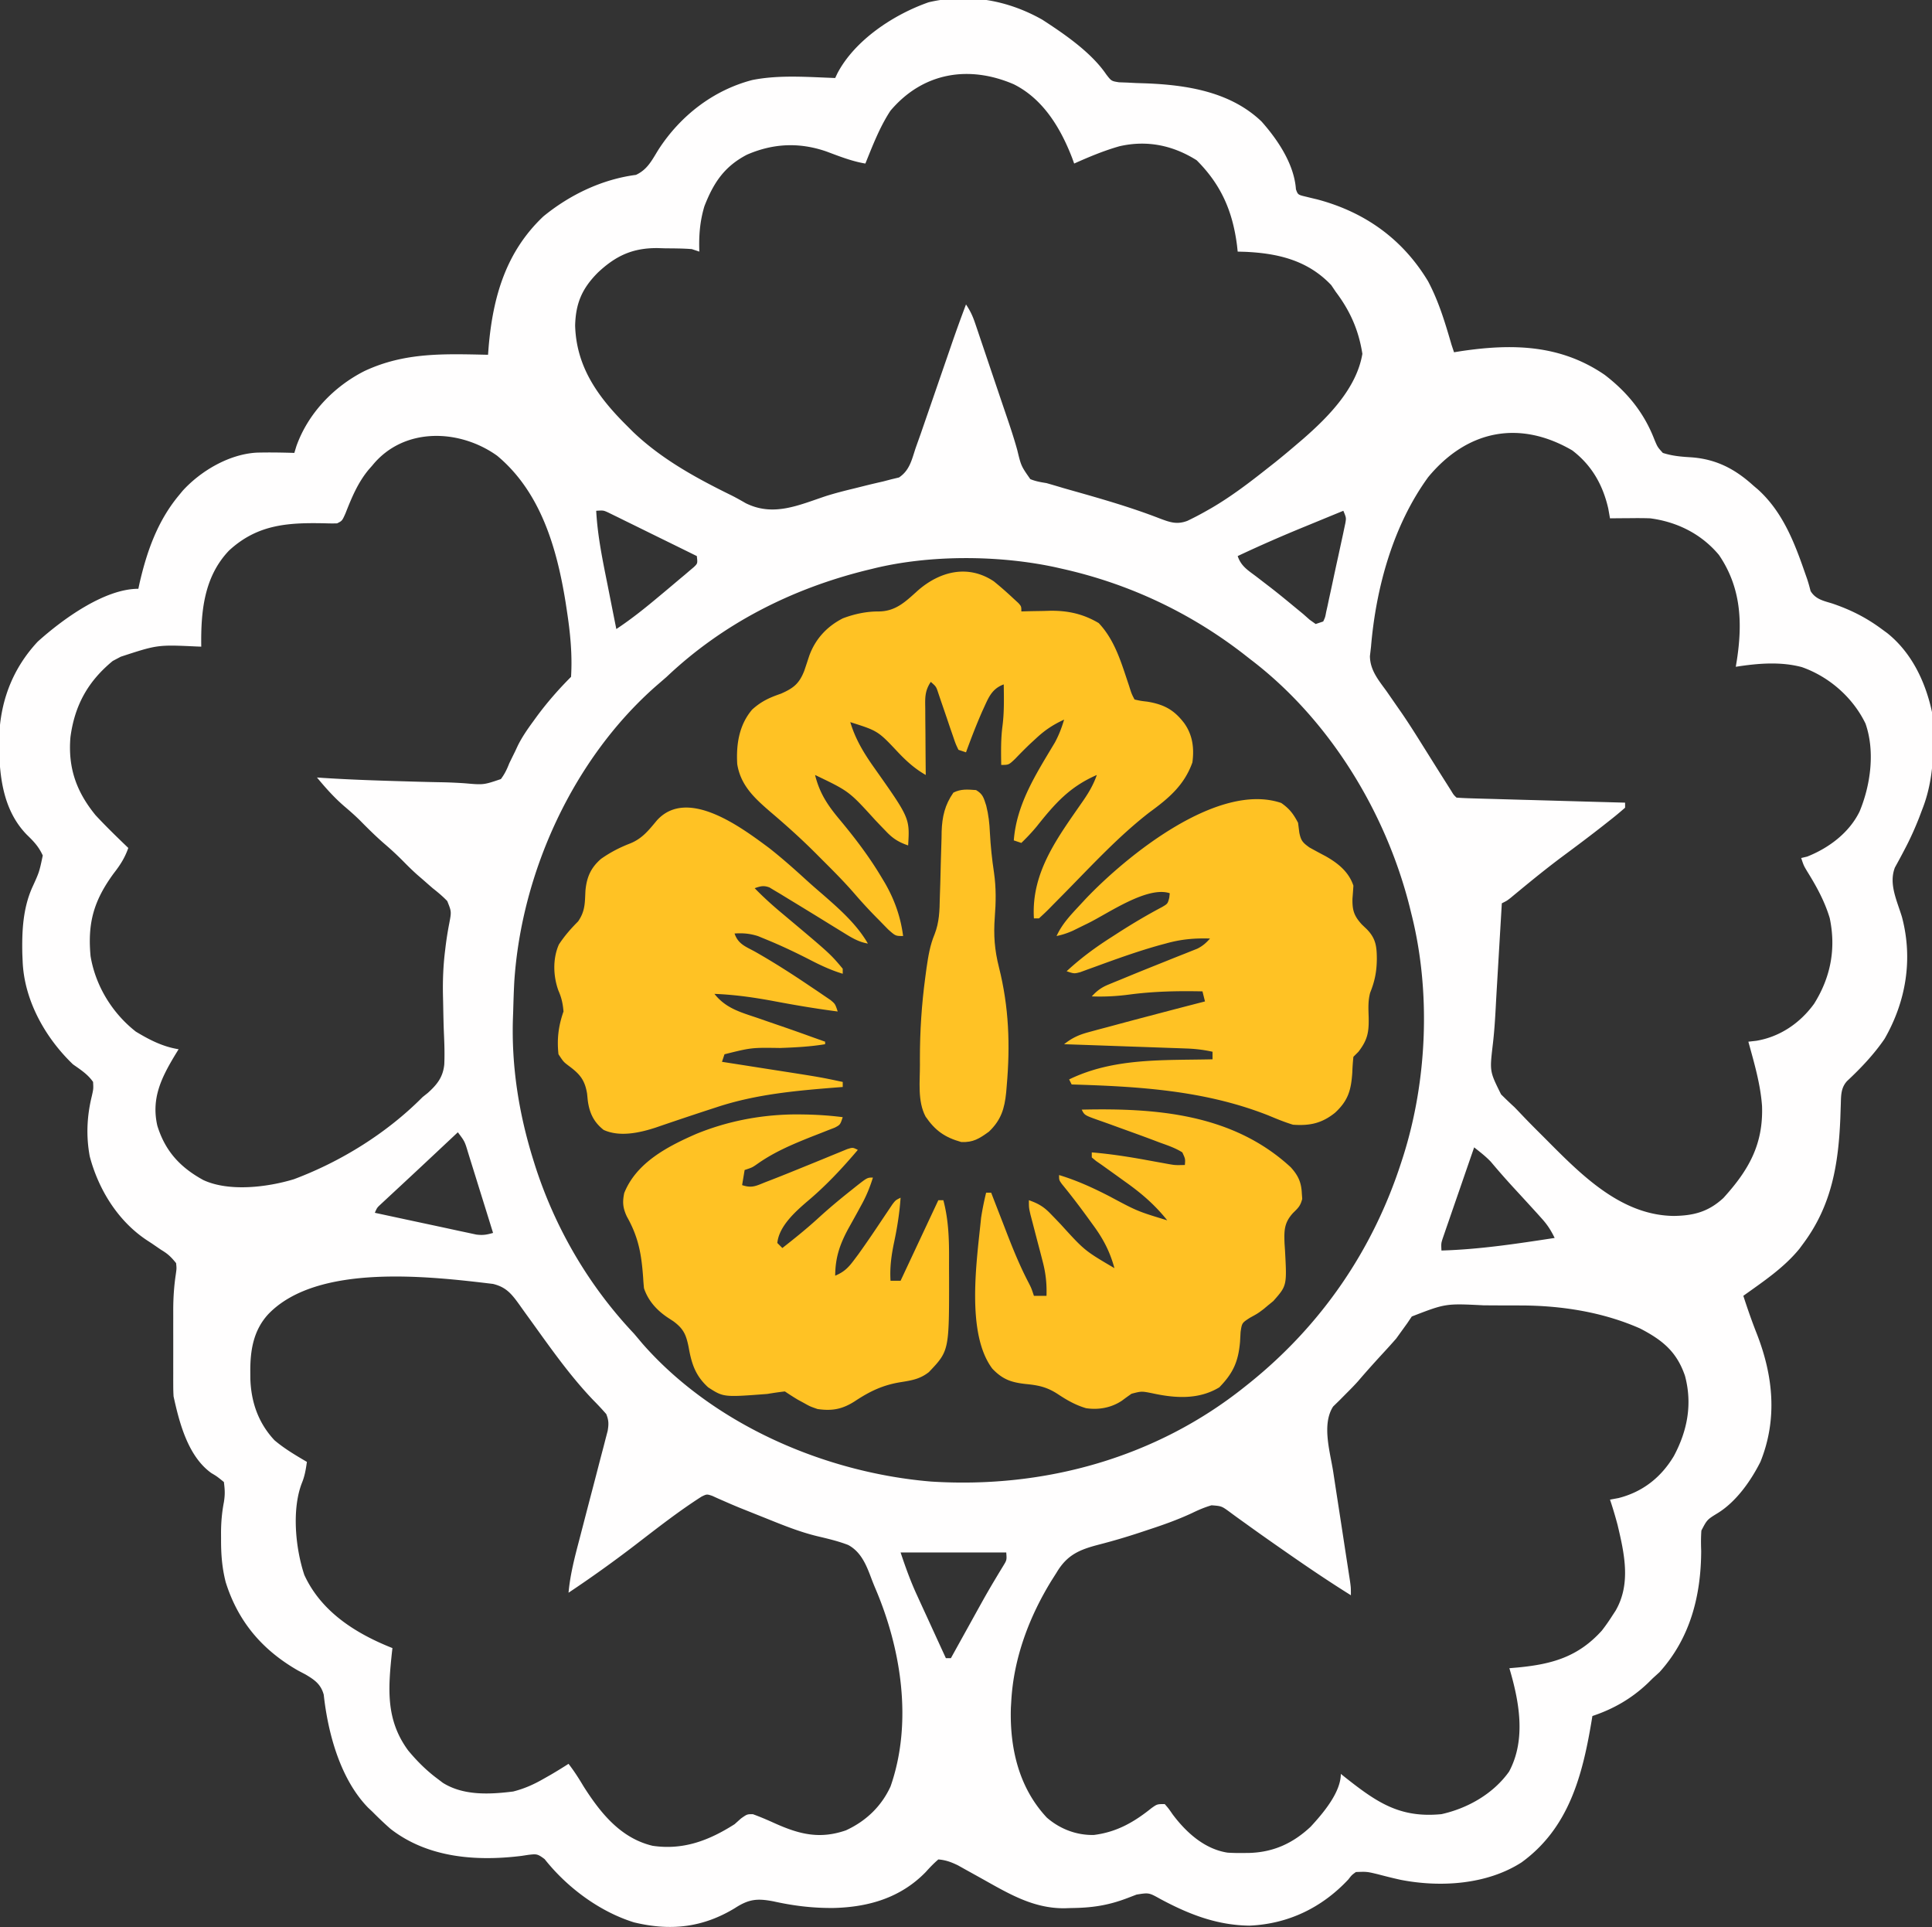 <svg xmlns="http://www.w3.org/2000/svg" width="768" height="766"><rect width="100%" height="100%" fill="#333333" stroke="none"/><path fill="#FFFEFE" d="M414.313 7.813c8.78 5.683 19.512 13.034 25.432 21.758 2.05 2.653 2.05 2.653 5.089 3.133l3.26.116 3.625.184 3.781.121c16.33.64 33.623 3.336 45.988 15.172 6.454 7.271 12.972 16.96 13.668 26.945.791 2.173.791 2.173 4.133 2.961q2.164.54 4.336 1.047c18.796 4.996 33.85 15.623 44.027 32.488 4.284 8.056 6.812 16.544 9.348 25.262l1 3 2.719-.437c20.402-3.035 39.52-2.672 57.156 9.406 9.024 6.918 15.643 15.04 19.75 25.656 1.27 3.047 1.27 3.047 3.375 5.375 3.765 1.21 7.166 1.502 11.11 1.738 10.012.674 17.572 4.61 24.89 11.262l1.828 1.55c9.849 8.94 14.489 21.012 18.727 33.262l.782 2.215c.536 1.596.98 3.223 1.393 4.856 1.995 3.326 5.185 3.904 8.707 4.992 7.245 2.478 13.373 5.543 19.563 10.125l2.203 1.613c9.723 7.775 15.217 19.38 17.797 31.387.935 13.343 1.027 26.466-4 39l-1.133 3.012c-1.71 4.332-3.597 8.522-5.777 12.636l-.985 1.88a402 402 0 0 1-2.847 5.245c-2.548 6.536.864 13.249 2.804 19.692 4.429 16.698 1.62 33.55-6.925 48.418-4.246 6.193-9.42 11.647-14.903 16.765-2.416 2.646-2.381 5.602-2.48 9l-.095 2.778-.096 2.949c-.752 18.3-3.414 34.524-14.563 49.625l-1.664 2.258c-6.2 7.62-14.413 13.06-22.336 18.742 1.632 5.032 3.354 10 5.296 14.92 6.548 16.703 8.394 33.939 1.52 51.021-3.81 7.59-9.589 15.804-16.892 20.352-4.323 2.648-4.323 2.648-6.593 6.987-.203 2.725-.182 5.364-.081 8.095-.064 17.823-4.353 34.658-16.562 48.188L657 667l-1.89 1.867c-6.443 6.141-13.656 10.315-22.11 13.133l-.272 1.674c-3.636 21.864-9.03 42.834-27.915 56.514-13.788 8.844-32.247 9.997-48.02 6.917-3.056-.67-6.08-1.435-9.106-2.23-4.323-1.033-4.323-1.033-8.687-.875-1.646 1.191-1.646 1.191-3 2.938-10.536 11.268-23.978 17.734-39.375 18.375-13.017-.177-24.089-4.546-35.395-10.606-4.517-2.522-4.517-2.522-9.41-1.746l-3.695 1.414c-7.72 2.934-14.054 3.85-22.25 3.938l-2.687.087c-12.341.117-22.042-5.7-32.563-11.587q-3.413-1.905-6.836-3.793l-3.01-1.685c-2.685-1.29-4.811-2.093-7.779-2.335-1.861 1.61-3.373 3.176-5 5-9.853 10.129-22.467 13.892-36.305 14.282-8.358.11-16.09-.814-24.242-2.626-6.426-1.221-9.727-.925-15.265 2.657C279.412 766.09 266.6 767.535 252 764c-13.726-4.287-26.58-13.867-35.5-25.125-2.856-2.142-3.198-2.08-6.562-1.687l-2.614.402c-18.06 2.228-37.272.782-52.082-10.735-2.514-2.202-4.892-4.48-7.242-6.855l-1.672-1.57c-11.1-11.398-15.969-29.65-17.64-44.907-1.138-4.176-3.653-5.91-7.282-8.058l-2.906-1.528c-14.176-8.118-23.845-19.407-28.773-35.113-1.503-5.842-1.884-11.329-1.852-17.324l-.012-2.223c.008-4.207.34-8.13 1.137-12.277.484-3.039.405-4.81 0-8-2.81-2.269-2.81-2.269-4.996-3.562-9.25-6.636-12.69-19.87-15.004-30.438a67 67 0 0 1-.13-4.135l-.009-2.44.006-2.616-.003-2.73q0-2.86.006-5.72.005-4.33-.007-8.658 0-2.79.004-5.58l-.002-2.732c.023-4.721.308-9.219 1.018-13.897.338-2.388.338-2.388.117-4.492-2.136-2.607-3.26-3.663-6-5.312q-1.82-1.245-3.637-2.493l-1.775-1.155c-11.581-7.583-19.391-20.151-22.9-33.415-1.518-8.108-1.143-16.03.812-24 .651-2.906.651-2.906.5-5.625-2.128-3.07-4.98-4.862-8-7-11.07-10.618-19.411-25.513-20-41l-.121-2.77c-.201-9.022.213-18.102 3.906-26.445C15.612 346.6 15.612 346.6 17 340c-1.625-3.559-3.594-5.599-6.395-8.312C.82 321.594-.404 307.41-.365 294.132-.12 279.312 4.745 265.992 15 255c9.666-8.698 26.396-21 40-21l.445-2.098C58.365 219.17 62.595 207.171 71 197l1.578-1.918c7.269-7.992 18.574-14.61 29.511-15.193 4.976-.13 9.937-.045 14.911.111l.816-2.676c4.632-13.008 14.813-23.63 26.996-29.824 16.046-7.556 31.765-6.868 49.188-6.5l.262-3.375c1.734-19.751 6.887-37.59 21.738-51.625 10.508-8.597 23.282-14.725 36.813-16.5 4.678-2.201 6.347-5.895 9.042-10.203 8.664-13.32 21.7-23.47 37.215-27.5 10.68-2.133 22.106-1.168 32.93-.797l.862-1.83C339.856 15.834 355.387 5.7 369.172.896c15.658-3.66 31.274-.917 45.14 6.918M353.96 44.012C349.7 50.506 346.91 57.825 344 65c-5.46-.91-10.453-2.926-15.625-4.844-10.704-3.667-21.054-3.188-31.43 1.313C287.94 66.15 283.645 72.614 280 82c-1.801 6.019-2.232 11.747-2 18l-3-1c-3.537-.282-7.078-.278-10.625-.312l-2.91-.088c-9.885-.088-16.584 2.973-23.746 9.681-6.325 6.325-8.864 12.213-9.094 21.094.455 16.445 9.096 28.407 20.375 39.625l2.664 2.664c11.401 10.863 25.089 18.343 39.144 25.232 1.914.964 3.78 2.021 5.637 3.092 11.043 5.467 21.002.777 32.018-2.885 3.715-1.158 7.455-2.11 11.236-3.017l3.847-.962a326 326 0 0 1 7.415-1.754l3.402-.89 3.01-.721c4.241-2.84 5.07-7.048 6.627-11.759q.982-2.754 1.967-5.506 1.022-2.953 2.037-5.908l1.105-3.195q1.73-5.007 3.454-10.016 1.73-5.02 3.464-10.037 1.073-3.108 2.144-6.217A543 543 0 0 1 384 121c1.79 2.685 2.69 4.68 3.708 7.692l.982 2.886 1.048 3.125 1.1 3.242q1.741 5.152 3.474 10.305l2.303 6.805 1.131 3.347q1.112 3.285 2.233 6.566c1.567 4.604 3.1 9.194 4.397 13.882 1.54 6.36 1.54 6.36 5.185 11.564 2.15.89 4.14 1.217 6.439 1.586q3.438.983 6.86 2.016 1.925.55 3.853 1.094c11.584 3.27 23.075 6.585 34.31 10.946 4.084 1.533 6.826 2.51 10.977.944 2.51-1.205 4.898-2.44 7.313-3.812l2.108-1.194c8.024-4.666 15.314-10.239 22.579-15.994l3.027-2.379A327 327 0 0 0 515 177l3.023-2.578c10.064-8.78 21.264-20.145 23.54-33.797-1.457-9.387-4.872-17.079-10.563-24.625l-1.812-2.687c-9.347-9.881-21.237-12.662-34.293-13.235L492 100l-.262-2.422c-1.744-13.636-6.299-24.139-16.05-33.89-9.48-5.953-19.706-8.072-30.688-5.563-6.212 1.767-12.114 4.235-18 6.875l-.812-2.238c-4.572-11.836-11.49-23.407-23.184-29.262-17.813-7.675-36.091-4.793-49.043 10.512M567.75 189.598C553.774 208.783 546.975 233.567 545 257l-.434 3.773c.068 5.668 3.483 9.604 6.684 14.04a3000 3000 0 0 1 3.863 5.574l1.975 2.83c2.904 4.227 5.633 8.558 8.35 12.908.49.783.982 1.565 1.488 2.372q1.399 2.23 2.795 4.46 2.721 4.341 5.466 8.668l1.606 2.54c1.078 1.773 1.078 1.773 2.207 2.835 2.085.154 4.174.239 6.264.297l1.98.06q3.255.094 6.51.178l4.502.13q5.936.171 11.871.33 6.053.168 12.105.343 11.884.339 23.768.662v2a137 137 0 0 1-6.5 5.375l-2.045 1.615c-5.386 4.233-10.867 8.334-16.37 12.413-5.814 4.334-11.442 8.88-17.034 13.497l-1.918 1.58-1.691 1.404C599 358 599 358 597 359a88661 88661 0 0 0-1.846 31.201l-.203 3.405q-.197 3.382-.375 6.765c-.27 5.075-.598 10.105-1.213 15.15-1.194 10.302-1.194 10.302 3.332 19.409A159 159 0 0 0 602 440q1.421 1.458 2.82 2.938c2.459 2.596 4.97 5.133 7.509 7.651 1.545 1.535 3.079 3.08 4.612 4.626 13.272 13.291 28.442 27.753 48.309 28.035 8.007-.09 13.867-1.638 19.82-7.125 10.042-11.058 15.868-21.212 15.367-36.484-.597-8.714-3.136-17.249-5.437-25.641l3.184-.36c9.388-1.575 17.394-7.044 22.941-14.702 6.591-10.512 8.785-21.872 6.215-34.07-2.014-6.68-5.185-12.46-8.852-18.372C717 344 717 344 716 341l2.375-.562c8.639-3.426 16.706-9.46 20.84-17.926 4.383-10.528 6.21-23.924 2.347-34.95-5.022-10.381-14.48-18.64-25.312-22.437-8.548-2.264-17.6-1.482-26.25-.125l.473-2.895c2.224-14.772 1.634-28.65-7.16-41.543-6.988-8.37-16.627-13.153-27.313-14.562-2.794-.11-5.58-.095-8.375-.062l-2.23.013q-2.698.02-5.395.049l-.687-3.875c-2.147-9.432-6.567-17.214-14.313-23.125-20.878-12.161-41.68-8.18-57.25 10.598M148 185l-1.41 1.598c-4.388 5.285-6.797 11.196-9.293 17.523C136 207 136 207 134 208a61 61 0 0 1-4.148-.008c-14.99-.344-27.294.19-38.82 10.824C81.032 229.302 79.814 243.14 80 257l-1.753-.063C62.63 256.215 62.63 256.215 48 261l-3.187 1.688C34.984 270.768 29.673 280.298 28 293c-1.01 12.114 2.322 21.618 10 31 4.177 4.49 8.577 8.755 13 13-1.383 3.956-3.24 6.83-5.812 10.125C37.28 357.943 34.773 366.745 36 380c1.968 11.808 8.616 22.655 18 30 5.423 3.277 10.706 5.99 17 7l-1.46 2.379c-5.479 9.111-9.44 17.23-7.005 27.984 3.12 10.142 9.09 16.587 18.281 21.621 10.275 4.78 25.64 2.842 36.04-.336C135.678 461.59 153.825 450.286 168 436l2.054-1.635c3.732-3.365 6.05-6.284 6.556-11.347.17-3.957.057-7.899-.121-11.855-.191-4.263-.254-8.53-.337-12.796l-.06-2.504c-.134-6.095.089-12.058.845-18.113l.263-2.194a136 136 0 0 1 1.402-8.65c.873-4.616.873-4.616-.82-8.808-1.818-1.888-3.72-3.482-5.782-5.098a620 620 0 0 1-4-3.5l-2.031-1.75c-1.9-1.688-3.69-3.438-5.469-5.25a120 120 0 0 0-7.437-6.937c-3.53-3.04-6.795-6.273-10.06-9.594-1.954-1.92-3.976-3.698-6.065-5.469-4.067-3.487-7.519-7.386-10.938-11.5l2.672.184c11.122.71 22.251 1.064 33.39 1.378l2.293.068c3.726.108 7.451.2 11.178.263 3.07.055 6.119.203 9.182.402 7.511.667 7.511.667 14.394-1.665 1.513-2.025 2.409-3.903 3.328-6.255q1.144-2.355 2.305-4.7l1.116-2.387c1.74-3.486 3.906-6.59 6.204-9.726.41-.565.819-1.13 1.24-1.714 4.152-5.636 8.747-10.897 13.698-15.848.548-8.785-.302-17.389-1.625-26.062l-.538-3.54c-3.46-21.469-9.865-43.827-27.212-58.273C182.655 170.41 160.448 169.623 148 185m89 18c.538 10.073 2.586 19.823 4.563 29.688l.998 5.052q1.211 6.131 2.439 12.26c6.009-3.972 11.489-8.374 17-13l1.967-1.636c2.082-1.737 4.152-3.486 6.22-5.239l2.037-1.695 1.881-1.61 1.693-1.429c1.529-1.463 1.529-1.463 1.202-4.391a6117 6117 0 0 0-15.643-7.69q-2.663-1.306-5.323-2.62a2397 2397 0 0 0-7.647-3.752l-2.406-1.194-2.244-1.092-1.972-.969c-1.916-.863-1.916-.863-4.765-.683m297 0a6964 6964 0 0 0-11.676 4.797l-3.953 1.623c-8.899 3.647-17.673 7.474-26.371 11.58 1.348 4.045 4.09 5.65 7.375 8.125q1.917 1.473 3.832 2.95l1.936 1.485c3.545 2.749 6.993 5.614 10.455 8.467L518 244l2.621 2.316L523 248l3-1c.791-1.704.791-1.704 1.183-3.83l.555-2.457.559-2.674.6-2.732q.624-2.865 1.23-5.735c.62-2.931 1.262-5.857 1.908-8.783l1.2-5.562.583-2.662.517-2.477.464-2.177c.357-2.131.357-2.131-.799-4.911m-187 23-2.497.602C314.668 233.99 287.383 247.806 265 269a598 598 0 0 1-4.187 3.625c-32.926 28.925-53.52 73.99-56.372 117.484-.213 3.962-.334 7.925-.441 11.891l-.083 2.233c-.685 19.357 2.317 38.305 8.083 56.767l.717 2.297C220.724 488.195 234.054 511.004 252 530q1.695 1.995 3.375 4c28.264 32.2 72.637 51.327 114.752 54.817C415.07 591.68 459.62 579.377 495 551l1.71-1.363c28.505-22.93 49.023-52.778 60.29-87.637l.73-2.245c9.656-30.361 11.136-65.818 3.27-96.755l-.683-2.781C550.766 322.456 528.235 285.705 497 262l-2.895-2.266C472.681 243.224 448.368 231.861 422 226l-2.217-.505c-22.671-4.92-50.232-5.076-72.783.505M182 450l-1.215 1.139-3.664 3.434-4.276 4.012q-5.703 5.355-11.435 10.68l-2.209 2.057q-2.114 1.968-4.234 3.928l-1.932 1.8-1.707 1.584c-1.446 1.35-1.446 1.35-2.328 3.366a9451 9451 0 0 0 24.56 5.265c2.834.605 5.666 1.22 8.499 1.837l3.941.836 3.313.714c2.661.345 4.155.07 6.687-.652a5776 5776 0 0 0-5.017-16.125q-.856-2.745-1.705-5.489c-.813-2.628-1.635-5.253-2.458-7.878l-.764-2.488c-1.325-4.406-1.325-4.406-4.056-8.02m404 6a7861 7861 0 0 0-5.554 16.07 3177 3177 0 0 1-1.892 5.468q-1.361 3.927-2.71 7.857l-.862 2.471-.789 2.305c-.23.669-.462 1.337-.7 2.026-.625 1.974-.625 1.974-.493 4.803 15.16-.433 30.025-2.713 45-5-1.393-2.878-2.799-5.115-4.937-7.5l-1.872-2.094q-4.548-4.996-9.129-9.965a304 304 0 0 1-9.43-10.722c-2.037-2.145-4.312-3.888-6.632-5.719m-479.312 66.25c-5.995 6.468-7.256 14.526-7.188 23.063l.015 2.502c.264 9.317 3.14 17.688 9.594 24.583 3.961 3.356 8.421 5.985 12.891 8.602-.417 2.99-.856 5.652-2.016 8.45-4.053 10.504-2.51 25.953.985 36.464C127.693 640.59 141.454 649.232 156 655l-.219 1.879c-1.514 14.453-2.43 26.692 6.469 38.808 3.548 4.272 7.288 8.002 11.75 11.313l2.027 1.543c8.226 5.161 18.63 4.626 27.973 3.457 4.395-1.123 8.076-2.747 12-5l2.945-1.668A198 198 0 0 0 226 701c2.244 2.885 4.132 5.861 6 9 6.73 10.57 14.733 20.553 27.426 23.578 12.201 1.79 22.38-2.092 32.574-8.578.847-.755 1.694-1.51 2.566-2.29C297 721 297 721 299.31 721.028c2.923 1.057 5.737 2.266 8.566 3.552 9.777 4.396 17.888 6.487 28.375 2.859 7.931-3.629 14.097-9.492 17.75-17.438 8.87-25.383 4.274-54.65-6.086-78.837a107 107 0 0 1-1.69-4.248c-1.913-5.098-4.034-10.215-9.084-12.906-3.96-1.525-8.025-2.478-12.148-3.45-7.13-1.716-13.832-4.45-20.617-7.184l-3.554-1.419-3.423-1.37-3.286-1.314a219 219 0 0 1-6.029-2.568l-2.669-1.165-2.306-1.048c-2.135-.703-2.135-.703-4.214.299-9.13 5.833-17.685 12.553-26.269 19.148A493 493 0 0 1 226 633c.672-7.398 2.523-14.376 4.414-21.547l1.012-3.905a4893 4893 0 0 1 4.296-16.478q1.326-5.058 2.63-10.123c.492-1.903.996-3.803 1.5-5.704l.9-3.5.806-3.076c.448-2.701.445-4.145-.558-6.667a110 110 0 0 0-5.125-5.5c-9.413-9.83-17.187-20.993-25.133-32.012l-1.51-2.084a464 464 0 0 1-2.732-3.823c-3.106-4.316-5.272-7.042-10.52-8.311-25.753-3.104-69.864-8.187-89.292 11.98m454.523.965-1.836 2.722-2.156 2.985L555 532a268 268 0 0 1-5.125 5.688c-3.395 3.692-6.749 7.405-10.004 11.222-1.452 1.622-2.975 3.18-4.523 4.711l-2.785 2.817-2.622 2.558c-4.592 7.106-1.21 18.004.028 25.902l.605 3.976q.792 5.192 1.598 10.383 1.288 8.337 2.558 16.678.446 2.904.898 5.808l.546 3.551.484 3.128C537 631 537 631 537 634c-8.63-5.385-17.033-11.054-25.375-16.875l-2.99-2.08c-4.523-3.152-9.03-6.32-13.494-9.557l-2.206-1.576a256 256 0 0 1-3.976-2.902c-3.347-2.45-3.347-2.45-7.34-2.764-2.742.79-5.139 1.821-7.705 3.067-5.727 2.668-11.536 4.735-17.539 6.687l-3.148 1.049a252 252 0 0 1-16.617 4.882c-7.64 2-12.465 4.08-16.61 11.069l-1.969 3.102C409.11 642.595 402.966 658.897 402 676l-.16 2.656c-.494 15.974 3.108 31.79 14.297 43.723 5.187 4.513 11.787 7.053 18.691 6.89 9.014-1.118 15.918-5.046 22.895-10.66C460 717 460 717 463 717c1.508 1.723 1.508 1.723 3.125 4.063 5.33 7.14 12.709 13.859 21.868 15.237 2.116.137 4.199.168 6.32.138l2.263-.023c9.65-.287 17.374-3.82 24.424-10.415 4.79-5.2 12-13.576 12-21l1.652 1.32c12.596 9.947 21.723 16.302 38.348 14.68 10.484-2.324 20.613-8.115 26.879-16.91 6.842-12.754 4.043-27.885.121-41.09l3.402-.297c13.512-1.296 23.905-4.172 33.356-14.652A75 75 0 0 0 641 642l1.219-1.863c6.212-10.716 3.474-22.781.781-34.137-.905-3.37-1.88-6.696-3-10l3.375-.625c9.675-2.453 16.98-8.262 22.027-16.727 5.387-10.087 7.395-20.644 4.41-31.836-3.28-9.585-8.877-14.167-17.812-18.812-14.847-6.571-31.38-9.143-47.55-9.168l-2.365-.01q-2.456-.007-4.913-.007c-2.468-.002-4.936-.02-7.404-.04-15.116-.76-15.116-.76-28.557 4.44M358 617c1.978 5.934 3.969 11.469 6.574 17.098l.996 2.18q1.554 3.395 3.118 6.784l2.126 4.647q2.587 5.65 5.186 11.291h2l1.266-2.288q2.377-4.295 4.758-8.588l2.04-3.683a4845 4845 0 0 1 3.962-7.151 320 320 0 0 1 5.032-8.753l1.938-3.24 1.752-2.88c1.482-2.407 1.482-2.407 1.252-5.417z"/><path fill="#FFC224" d="M395.055 231.035A142 142 0 0 1 403 238l1.813 1.66C406 241 406 241 406 243l3.84-.105 5.098-.083 2.517-.076c7.11-.083 13.141 1.253 19.295 4.889 6.514 6.876 9.044 15.989 12.016 24.777 1.071 3.384 1.071 3.384 2.234 5.598 2.381.543 2.381.543 5.188.875 6.595 1.118 10.57 3.26 14.625 8.625 3.297 4.695 3.937 9.839 3.187 15.5-3.222 9.064-9.435 14.278-17.027 19.816-11.969 9.252-22.425 20.54-33 31.308q-2.66 2.7-5.328 5.392l-1.635 1.675c-1.3 1.308-2.65 2.564-4.01 3.809h-2c-1.144-18.49 9.621-32.362 19.725-46.989 2.21-3.234 3.995-6.303 5.275-10.011-10.846 4.736-16.597 11.295-23.887 20.45-1.929 2.328-3.937 4.453-6.113 6.55l-3-1c1.106-14.594 9.007-26.62 16.336-38.914 1.61-2.984 2.7-5.843 3.664-9.086-4.286 1.962-7.548 4.11-11 7.313l-2.598 2.39c-1.999 1.912-3.93 3.86-5.84 5.86C401 304 401 304 398 304c-.087-5.178-.171-10.294.5-15.437.711-5.511.584-11.017.5-16.563-5.13 1.886-6.242 5.852-8.473 10.535-2.385 5.411-4.502 10.91-6.527 16.465l-3-1c-1.135-2.377-1.135-2.377-2.191-5.496l-1.174-3.381-1.197-3.56q-1.182-3.47-2.38-6.934l-1.052-3.123c-.863-2.625-.863-2.625-3.006-4.506-2.461 3.692-2.256 6.466-2.195 10.73l.008 2.274c.011 2.395.037 4.79.062 7.183q.016 2.438.027 4.874.035 5.97.098 11.939c-4.276-2.448-7.492-5.33-10.875-8.875-8.11-8.634-8.11-8.634-19.125-12.125 2.031 6.76 5.339 12.228 9.375 17.938C361.657 325.152 361.657 325.152 361 336c-3.788-1.295-6.076-2.733-8.82-5.633l-2.107-2.183-2.198-2.309C337.508 314.464 337.508 314.464 324 308c1.838 7.406 5.14 12.218 10 18 6.06 7.284 11.652 14.656 16.5 22.813l1.24 2.062c3.83 6.63 6.284 13.509 7.26 21.125-3 0-3 0-5.89-2.562a362 362 0 0 1-3.36-3.438l-1.66-1.676a190 190 0 0 1-8.422-9.164c-4.153-4.79-8.613-9.252-13.106-13.723l-2.447-2.458c-5.746-5.738-11.72-11.097-17.908-16.35-6.267-5.409-11.79-10.468-13.144-18.942-.463-7.854.73-15.587 5.937-21.687 3.631-3.276 6.843-4.738 11.438-6.312 4.955-2.18 7.245-3.948 9.255-9.063.678-1.989 1.336-3.984 1.99-5.98 2.415-6.684 7.032-11.685 13.376-14.907 4.487-1.706 9.352-2.752 14.16-2.726 7.061-.039 10.917-4.108 15.914-8.559 8.793-7.523 19.838-10.136 29.922-3.418M509.313 319.125c3.305 2.306 4.803 4.31 6.687 7.875l.5 3.938c.66 3.183 1.34 3.947 4.043 5.882a326 326 0 0 0 6.394 3.45c4.957 2.8 9.234 6.242 11.063 11.73-.106 1.73-.234 3.46-.375 5.188-.074 4.65.615 6.804 3.75 10.25l1.898 1.808c3.632 3.69 4.021 6.845 4.04 11.942-.062 5.037-.807 8.74-2.66 13.363-.869 3.259-.7 6.21-.59 9.574.15 6.023-.388 9.118-4.063 13.875l-2 2a88 88 0 0 0-.437 6.25c-.473 7.039-1.645 11.162-6.875 16-5.256 4.209-10.004 5.215-16.688 4.75-3.405-1.029-6.654-2.388-9.937-3.75-25.13-9.885-51.248-11.45-78.063-12.25l-1-2c17.803-8.686 37.625-7.537 57-8v-3c-3.54-.791-6.901-1.17-10.525-1.297l-3.275-.121-3.5-.117-3.611-.13q-5.7-.204-11.401-.397l-7.737-.276q-9.475-.337-18.951-.662c3.265-2.57 5.891-3.749 9.926-4.832l3.573-.973 3.813-1.007 3.894-1.051c3.928-1.06 7.86-2.1 11.794-3.137l3.613-.955A3108 3108 0 0 1 479 398l-1-4c-9.855-.207-19.418-.018-29.197 1.284-4.998.659-9.77.899-14.803.716 2.071-2.27 3.838-3.565 6.676-4.727l2.228-.925c.795-.32 1.59-.642 2.409-.973l2.498-1.034c4.73-1.953 9.48-3.86 14.232-5.759l3.009-1.21a813 813 0 0 1 5.824-2.314l2.687-1.078 2.378-.94c2.143-1.082 3.473-2.255 5.059-4.04-6.213-.19-11.465.273-17.437 1.938l-2.385.639c-8.687 2.414-17.17 5.464-25.633 8.563l-3.233 1.165-2.886 1.062C427 387 427 387 424 386c5.558-5.146 11.365-9.439 17.75-13.5l2.646-1.709c5.741-3.684 11.548-7.143 17.584-10.326 2.19-1.302 2.19-1.302 2.82-3.649.067-.599.132-1.198.2-1.816-8.92-2.973-24.5 8.01-32.417 11.897l-3.18 1.556-2.86 1.411c-2.199.982-4.193 1.654-6.543 2.136 2.195-4.766 5.45-8.182 9-12l2.566-2.766c16.18-17.003 52.528-46.674 77.747-38.109"/><path fill="#FFC124" d="M430 441c29.783-.675 60.068 1.688 83.074 22.887 2.984 3.273 4.237 5.999 4.426 10.426l.156 2.175c-.75 2.869-1.61 3.571-3.676 5.617-3.517 3.869-3.54 6.902-3.36 11.989l.192 2.906c.76 13.956.76 13.956-4.644 20.074l-1.98 1.614-1.958 1.636C500 522 500 522 496.805 523.754c-3.114 2.03-3.114 2.03-3.653 5.637l-.214 3.859c-.683 7.924-2.752 12.478-8.25 18.125-8.298 5.017-17.7 4.321-26.813 2.313-4.118-.8-4.118-.8-8.062.222a116 116 0 0 0-3.825 2.762c-4.233 2.828-9.261 3.738-14.273 2.984-4.286-1.27-7.695-3.257-11.402-5.718-4.19-2.68-7.5-3.401-12.438-3.875-5.886-.647-9.27-1.798-13.39-6.094-10.623-14.089-6.16-43.177-4.485-59.969.52-3.401 1.19-6.653 2-10h2l.93 2.412q1.742 4.502 3.495 9.002.751 1.933 1.498 3.869c2.73 7.078 5.557 14.026 9.09 20.75C410 512 410 512 411 515h5c.151-4.868-.296-8.997-1.531-13.703l-.957-3.719-1.012-3.828q-.99-3.787-1.969-7.578l-.888-3.372C409 480 409 480 409 477c3.665 1.269 5.966 2.612 8.637 5.414l1.985 2.047 2.065 2.164c9.457 10.403 9.457 10.403 21.313 17.375-1.839-6.762-4.589-11.894-8.75-17.5l-1.612-2.23c-3.389-4.664-6.868-9.25-10.529-13.704C421 469 421 469 421 467c7.123 2.165 13.517 5.092 20.125 8.5 11.014 5.89 11.014 5.89 22.875 9.5-4.914-6.162-10.272-10.771-16.687-15.312l-2.55-1.838a951 951 0 0 0-4.676-3.351L438 463l-2.269-1.567L434 460v-2c7.38.61 14.594 1.728 21.875 3.063q3.027.554 6.055 1.097l2.663.489c2.661.447 2.661.447 6.407.351.202-2.396.202-2.396-1-5-2.767-1.759-5.8-2.772-8.875-3.875l-2.687-1.02A642 642 0 0 0 450 450l-2.792-1.012-2.728-.988-2.63-.958a480 480 0 0 0-5.02-1.784c-5.721-2.04-5.721-2.04-6.83-4.258"/><path fill="#FFC224" d="M314.422 442.918c6.925-.082 13.709.196 20.578 1.082-1 3-1 3-3.142 4.147-.93.36-1.86.718-2.819 1.087l-3.105 1.231-3.309 1.285c-7.75 3.101-14.95 6.117-21.77 10.973C299 464 299 464 296 465l-1 6c4.063 1.354 5.65.24 9.625-1.312l2.045-.788c4.647-1.802 9.262-3.683 13.877-5.564l3.415-1.386q3.396-1.38 6.783-2.785l3.153-1.286 2.834-1.17C339 456 339 456 341 457c-6.218 7.337-12.744 14.318-20.125 20.5-4.789 4.117-11.219 9.87-11.875 16.5l2 2c5.063-3.954 10.022-7.961 14.75-12.312 4.123-3.755 8.382-7.289 12.75-10.75l1.854-1.484C344.76 468 344.76 468 347 468c-1.246 4.028-2.728 7.589-4.785 11.266l-1.608 2.949a719 719 0 0 1-3.351 6.023c-3.42 6.323-5.215 11.54-5.256 18.762 3.402-1.424 5.122-3.065 7.324-6l1.83-2.437c3.583-4.974 6.99-10.061 10.39-15.16.824-1.22.824-1.22 1.663-2.466l1.484-2.222C356 477 356 477 358 476c-.409 5.992-1.315 11.748-2.562 17.625-1.103 5.283-1.767 9.995-1.438 15.375h4l15-32h2c2.122 8 2.31 15.87 2.26 24.084-.01 2.148 0 4.295.013 6.443.03 29.32.03 29.32-8.023 37.786-3.519 2.773-6.81 3.298-11.187 4-7.162 1.15-12.318 3.64-18.344 7.64-4.92 3.12-8.926 3.882-14.719 3.047-2.96-1.023-2.96-1.023-5.375-2.375l-2.46-1.336c-1.754-1.044-3.467-2.157-5.165-3.289-2.342.263-4.675.61-7 1-17.38 1.325-17.38 1.325-23.496-2.629-5.036-4.591-6.59-9.319-7.754-15.933-.999-4.95-1.979-7.293-6.062-10.313l-2.395-1.57c-4.282-2.904-7.654-6.639-9.293-11.555a83 83 0 0 1-.324-4.027c-.667-9.314-1.786-16.148-6.45-24.407-1.622-3.395-1.853-5.752-1.085-9.414 4.839-12.12 17.31-18.565 28.652-23.511 12.058-4.92 24.655-7.412 37.629-7.723M305.766 337.047c5.15 4.05 10.029 8.388 14.867 12.805 2.093 1.9 4.219 3.748 6.367 5.586 6.676 5.834 13.522 11.828 18 19.562-3.936-.665-6.83-2.563-10.2-4.64l-1.8-1.104a1627 1627 0 0 1-5.687-3.506Q320.17 361.35 313 357l-2.76-1.697-2.385-1.412-1.999-1.203c-2.32-.86-3.56-.495-5.856.312 3.552 3.65 7.269 6.995 11.188 10.25 18.84 15.806 18.84 15.806 23.812 21.75v2c-4.76-1.437-9.045-3.46-13.437-5.75-5.482-2.79-10.996-5.416-16.688-7.75l-3.57-1.469C297.996 371 295.44 370.791 292 371c1.414 4.24 4.462 5.204 8.188 7.25 7.484 4.256 14.683 8.86 21.812 13.688l2.95 1.971 2.738 1.868 2.449 1.664C332 399 332 399 333 402c-8.415-1.091-16.727-2.488-25.062-4.062-7.99-1.5-15.802-2.631-23.938-2.938 4.494 5.685 10.226 7.247 16.938 9.5l3.38 1.174q3.32 1.151 6.646 2.286a753 753 0 0 1 11.599 4.103L328 414v1c-5.955.99-11.847 1.28-17.875 1.5-11.38-.17-11.38-.17-22.125 2.5l-1 3 3.33.519q6.178.964 12.356 1.935l5.324.832c18.15 2.829 18.15 2.829 26.99 4.714v2l-2.544.196c-16.23 1.293-31.913 2.69-47.456 7.804l-3.35 1.09a1493 1493 0 0 0-21.019 7.05c-6.377 2.085-14.336 3.836-20.678.919-3.976-3.14-5.65-6.781-6.305-11.707l-.273-2.727c-.918-5.58-3.02-7.894-7.5-11.187C224 422 224 422 222 419c-.652-6.112-.016-11.222 2-17-.252-3.083-.764-5.468-2.016-8.293-2.098-5.77-2.32-12.69.184-18.344 2.268-3.433 4.733-6.264 7.644-9.175 2.841-4.14 2.661-7.305 2.91-12.22.5-5.348 2.131-9.118 6.227-12.648 3.706-2.6 7.399-4.506 11.613-6.132 4.825-1.976 7.328-5.26 10.614-9.192 12.228-13.38 33.984 3.202 44.59 11.05"/><path fill="#FFC225" d="M388 314c2.765 1.621 3.038 3.117 4.043 6.188.926 3.688 1.29 6.96 1.457 10.75.283 5.348.826 10.509 1.625 15.812.88 6.073.787 11.765.313 17.875-.523 7.01-.078 12.92 1.66 19.79 3.975 15.799 4.517 30.97 3.09 47.147l-.212 2.563c-.65 6.471-2.013 10.997-6.851 15.625-3.835 2.76-6.224 4.333-11 4.125-6.573-1.84-10.386-4.566-14.18-10.094-3.265-6.153-2.233-13.874-2.257-20.656l-.01-2.199c-.01-10.943.676-21.644 2.135-32.488l.5-3.74c.697-4.723 1.375-9.042 3.223-13.452 1.853-4.767 1.965-9.302 2.054-14.371l.19-5.828q.123-4.542.229-9.084c.073-2.947.17-5.892.268-8.838l.042-2.715c.205-5.838 1.282-10.557 4.681-15.41 3.05-1.525 5.642-1.236 9-1"/></svg>